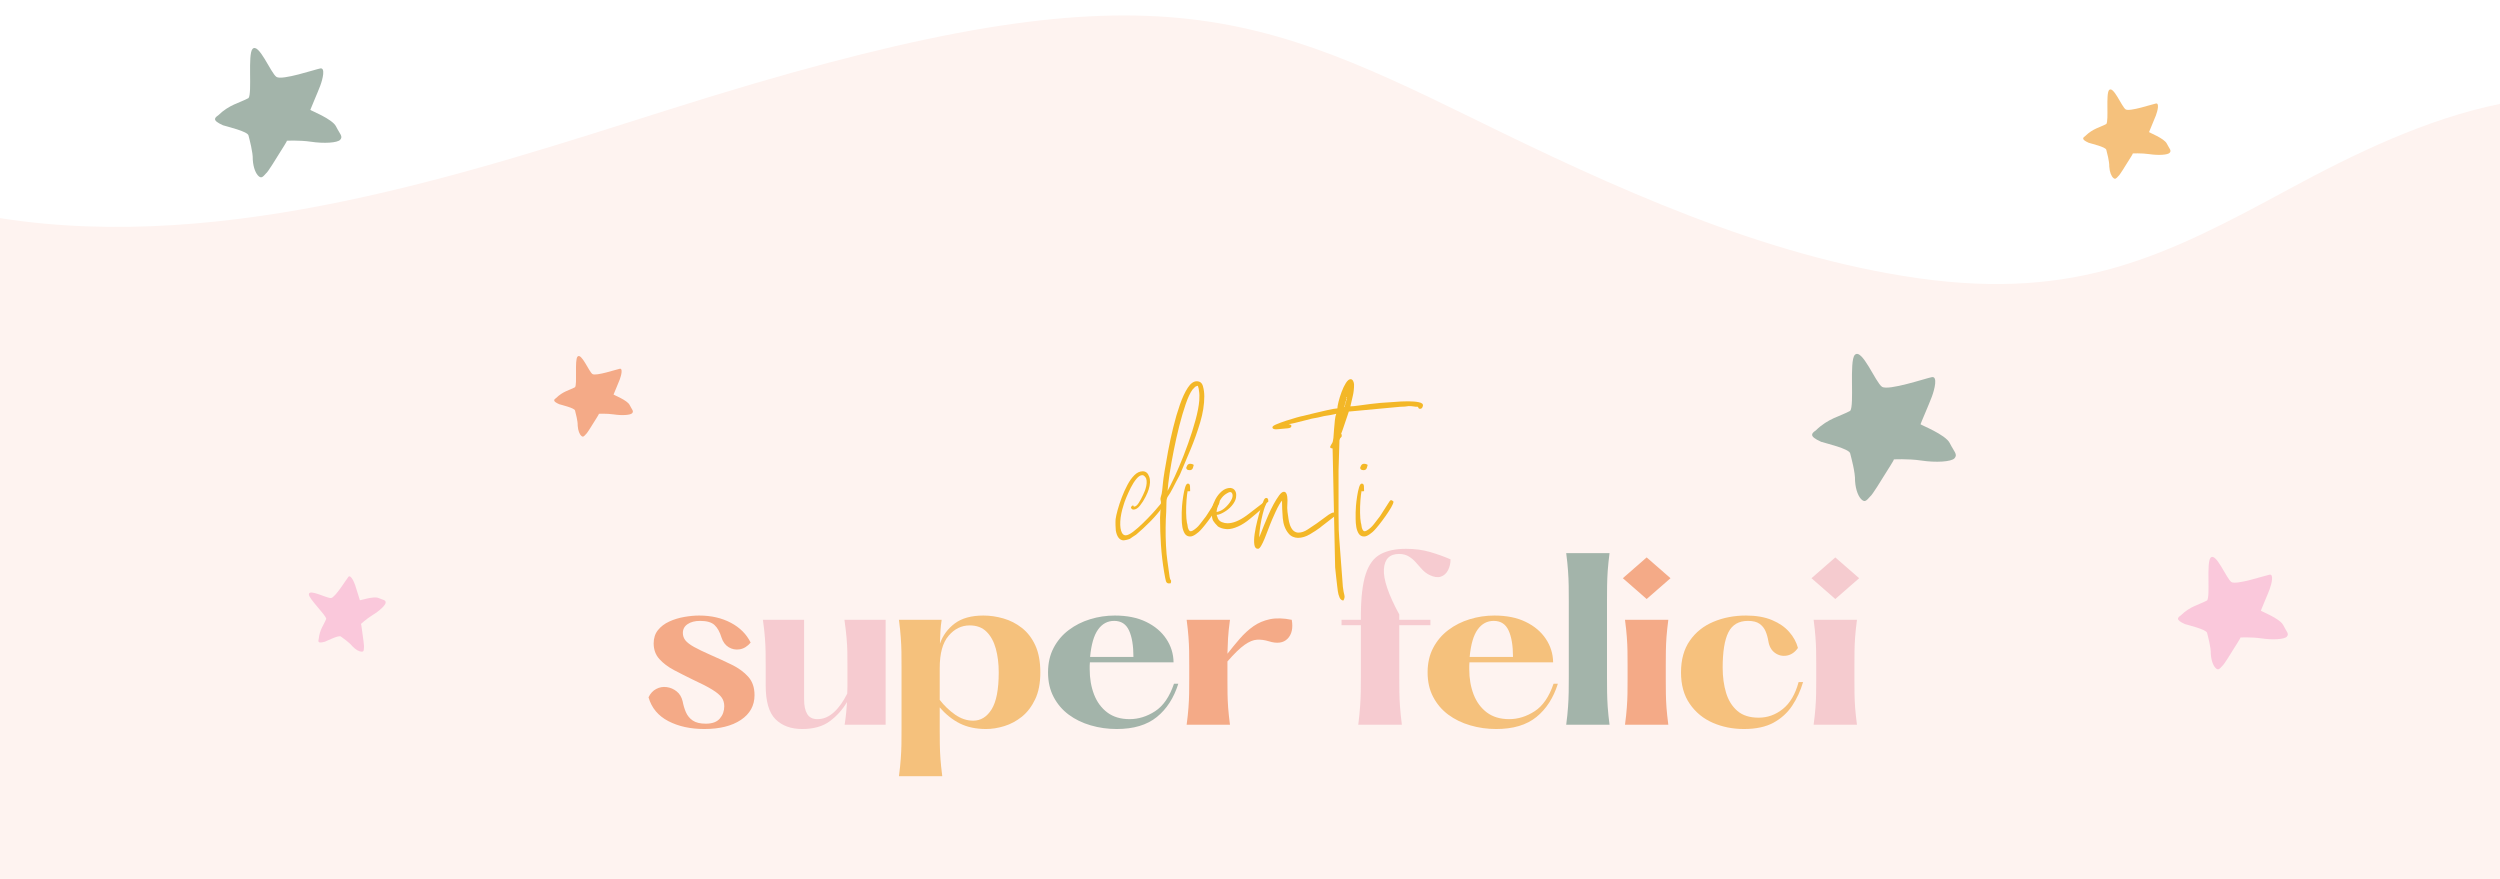 <svg version="1.0" preserveAspectRatio="xMidYMid meet" height="360" viewBox="0 0 768 270" zoomAndPan="magnify" width="1024" xmlns:xlink="http://www.w3.org/1999/xlink" xmlns="http://www.w3.org/2000/svg"><defs><g></g><clipPath id="3f5b1a23c4"><path clip-rule="nonzero" d="M 94 177 L 119 177 L 119 201 L 94 201 Z M 94 177"></path></clipPath><clipPath id="421f592f50"><path clip-rule="nonzero" d="M 88.43 187.164 L 108.027 170.852 L 124.344 190.449 L 104.746 206.762 Z M 88.43 187.164"></path></clipPath><clipPath id="6c6c33f928"><path clip-rule="nonzero" d="M 88.43 187.164 L 108.027 170.852 L 124.344 190.449 L 104.746 206.762 Z M 88.43 187.164"></path></clipPath><clipPath id="4b65d336ed"><path clip-rule="nonzero" d="M 66 14.082 L 105 14.082 L 105 55 L 66 55 Z M 66 14.082"></path></clipPath><clipPath id="2c92892d3a"><rect height="111" y="0" width="98" x="0"></rect></clipPath></defs><rect fill-opacity="1" height="324" y="-27" fill="#ffffff" width="921.6" x="-76.8"></rect><rect fill-opacity="1" height="324" y="-27" fill="#fef3f0" width="921.6" x="-76.8"></rect><path fill-rule="nonzero" fill-opacity="1" d="M 205.887 33.535 C 347.535 -11.293 381.203 1.418 452.312 36.293 C 495.367 57.453 541.621 78.73 589.355 85.48 C 638.148 92.352 665.512 78.512 703.121 58.117 C 723.418 47.133 745.34 36.539 767.996 31.91 L 767.996 -42.816 L 1.824 -42.816 L 0.004 -27.867 L 0.004 67.008 C 70.199 78.043 144.633 52.895 205.887 33.535 Z M 205.887 33.535" fill="#ffffff"></path><path fill-rule="nonzero" fill-opacity="1" d="M 170.844 122.262 C 172.973 120.18 174.934 119.898 176.656 118.949 C 177.375 118.016 176.473 110.594 177.414 109.555 C 178.602 108.25 180.93 114.211 182.004 114.906 C 183.078 115.605 189.398 113.469 190.395 113.281 C 191.391 113.098 190.871 115.277 190.387 116.582 C 189.902 117.883 188.488 121.098 188.484 121.207 C 188.48 121.316 192.688 122.93 193.406 124.383 C 194.125 125.84 194.789 126.277 194.195 126.941 C 193.664 127.527 191.082 127.691 188.57 127.309 C 186.438 126.984 183.684 127.121 183.988 127.129 C 184.102 127.133 182.914 128.957 182.449 129.711 C 181.98 130.465 180.348 133.156 180.012 133.363 C 179.387 134.074 179.125 134.348 178.617 133.926 C 178.066 133.465 177.57 132.34 177.465 130.742 C 177.516 129.316 176.836 126.871 176.645 126.098 C 176.449 125.32 172.527 124.41 171.766 124.164 C 170.672 123.668 170.227 123.305 170.242 122.969 C 170.25 122.734 170.473 122.512 170.844 122.262" fill="#f4aa87"></path><g clip-path="url(#3f5b1a23c4)"><g clip-path="url(#421f592f50)"><g clip-path="url(#6c6c33f928)"><path fill-rule="nonzero" fill-opacity="1" d="M 97.91 196.277 C 98.207 193.367 99.512 191.926 100.215 190.125 C 100.168 188.965 94.828 183.934 94.887 182.559 C 94.961 180.828 100.465 183.863 101.711 183.715 C 102.961 183.566 106.387 177.98 107.023 177.215 C 107.656 176.453 108.637 178.422 109.09 179.711 C 109.539 181 110.496 184.312 110.559 184.398 C 110.625 184.484 114.812 183.055 116.27 183.703 C 117.727 184.348 118.504 184.262 118.473 185.137 C 118.441 185.914 116.594 187.656 114.457 188.949 C 112.645 190.043 110.652 191.875 110.891 191.691 C 110.977 191.625 111.227 193.746 111.348 194.605 C 111.469 195.469 111.926 198.527 111.801 198.895 C 111.777 199.824 111.754 200.195 111.105 200.195 C 110.402 200.195 109.316 199.656 108.234 198.516 C 107.379 197.406 105.328 195.992 104.695 195.527 C 104.062 195.062 100.531 196.84 99.801 197.133 C 98.66 197.445 98.102 197.449 97.898 197.188 C 97.758 197.008 97.785 196.699 97.91 196.277" fill="#fac8db"></path></g></g></g><path fill-rule="nonzero" fill-opacity="1" d="M 669.922 189.066 C 672.891 186.16 675.625 185.77 678.031 184.445 C 679.035 183.137 677.773 172.789 679.09 171.34 C 680.742 169.52 683.996 177.832 685.492 178.805 C 686.992 179.777 695.809 176.797 697.195 176.539 C 698.586 176.281 697.863 179.32 697.184 181.141 C 696.508 182.957 694.539 187.441 694.531 187.594 C 694.527 187.746 700.398 189.996 701.398 192.023 C 702.398 194.055 703.332 194.668 702.5 195.594 C 701.758 196.414 698.156 196.637 694.652 196.105 C 691.676 195.656 687.836 195.84 688.262 195.855 C 688.418 195.863 686.762 198.406 686.109 199.457 C 685.461 200.508 683.18 204.262 682.711 204.551 C 681.84 205.543 681.473 205.926 680.77 205.34 C 680 204.695 679.309 203.125 679.16 200.898 C 679.23 198.906 678.281 195.496 678.012 194.414 C 677.742 193.332 672.27 192.062 671.211 191.719 C 669.68 191.023 669.062 190.52 669.082 190.047 C 669.09 189.723 669.402 189.414 669.922 189.066" fill="#fac8db"></path><path fill-rule="nonzero" fill-opacity="1" d="M 640.621 41.758 C 642.98 39.449 645.156 39.137 647.066 38.082 C 647.863 37.047 646.863 28.816 647.91 27.668 C 649.223 26.219 651.809 32.828 652.996 33.602 C 654.188 34.375 661.195 32.004 662.301 31.797 C 663.406 31.594 662.832 34.012 662.293 35.457 C 661.754 36.898 660.188 40.465 660.184 40.586 C 660.18 40.707 664.844 42.496 665.641 44.109 C 666.438 45.723 667.176 46.207 666.516 46.945 C 665.926 47.598 663.066 47.773 660.277 47.352 C 657.914 46.992 654.859 47.141 655.199 47.152 C 655.32 47.16 654.008 49.18 653.488 50.016 C 652.973 50.852 651.16 53.836 650.785 54.066 C 650.098 54.855 649.805 55.16 649.242 54.691 C 648.633 54.18 648.082 52.934 647.965 51.16 C 648.023 49.578 647.266 46.867 647.051 46.008 C 646.84 45.148 642.488 44.141 641.645 43.863 C 640.43 43.312 639.938 42.914 639.953 42.539 C 639.961 42.281 640.211 42.031 640.621 41.758" fill="#f5c17c"></path><path fill-rule="nonzero" fill-opacity="1" d="M 557.781 132.254 C 561.664 128.453 565.246 127.938 568.391 126.203 C 569.703 124.496 568.055 110.949 569.777 109.055 C 571.941 106.672 576.199 117.551 578.156 118.824 C 580.117 120.098 591.656 116.195 593.477 115.855 C 595.293 115.52 594.348 119.5 593.461 121.879 C 592.574 124.258 589.996 130.129 589.988 130.328 C 589.98 130.527 597.664 133.469 598.973 136.125 C 600.285 138.781 601.504 139.582 600.414 140.793 C 599.445 141.867 594.734 142.164 590.145 141.469 C 586.25 140.875 581.223 141.121 581.781 141.141 C 581.984 141.148 579.82 144.477 578.969 145.852 C 578.113 147.227 575.133 152.141 574.516 152.52 C 573.379 153.82 572.898 154.32 571.977 153.551 C 570.969 152.707 570.062 150.652 569.871 147.738 C 569.965 145.133 568.719 140.668 568.367 139.254 C 568.016 137.836 560.855 136.176 559.465 135.727 C 557.465 134.816 556.656 134.156 556.68 133.539 C 556.691 133.113 557.102 132.707 557.781 132.254" fill="#a3b4aa"></path><g clip-path="url(#4b65d336ed)"><path fill-rule="nonzero" fill-opacity="1" d="M 67.027 35.438 C 70.438 32.098 73.586 31.645 76.352 30.121 C 77.504 28.617 76.059 16.711 77.57 15.043 C 79.473 12.949 83.211 22.516 84.938 23.633 C 86.66 24.754 96.801 21.324 98.398 21.023 C 99.996 20.73 99.164 24.227 98.387 26.316 C 97.609 28.406 95.34 33.57 95.332 33.746 C 95.328 33.922 102.082 36.504 103.23 38.84 C 104.383 41.176 105.457 41.879 104.5 42.945 C 103.648 43.887 99.504 44.148 95.473 43.535 C 92.051 43.016 87.629 43.23 88.121 43.25 C 88.297 43.254 86.395 46.184 85.648 47.391 C 84.898 48.598 82.277 52.918 81.734 53.25 C 80.734 54.391 80.312 54.832 79.5 54.156 C 78.617 53.418 77.82 51.609 77.652 49.047 C 77.734 46.758 76.637 42.836 76.332 41.59 C 76.023 40.344 69.727 38.887 68.504 38.488 C 66.746 37.688 66.035 37.109 66.055 36.566 C 66.07 36.195 66.426 35.836 67.027 35.438" fill="#a3b4aa"></path></g><g transform="matrix(1, 0, 0, 1, 341, 107)"><g clip-path="url(#2c92892d3a)"><g fill-opacity="1" fill="#f3b727"><g transform="translate(1.714, 56.967)"><g><path d="M 2.312 2.031 C 1.145 1.895 0.395 0.891 0.062 -0.984 C 0.02 -1.305 -0.008 -1.852 -0.031 -2.625 C -0.051 -3.395 -0.039 -4.016 0 -4.484 C 0.094 -5.18 0.301 -6.125 0.625 -7.312 C 0.957 -8.508 1.379 -9.785 1.891 -11.141 C 2.398 -12.492 2.984 -13.785 3.641 -15.016 C 4.297 -16.254 5.02 -17.258 5.812 -18.031 C 6.602 -18.801 7.441 -19.188 8.328 -19.188 C 9.266 -19.188 9.922 -18.648 10.297 -17.578 C 10.711 -16.547 10.664 -15.219 10.156 -13.594 C 10.008 -13.07 9.691 -12.32 9.203 -11.344 C 8.711 -10.363 8.141 -9.461 7.484 -8.641 C 6.836 -7.828 6.164 -7.422 5.469 -7.422 C 5.227 -7.422 5.039 -7.516 4.906 -7.703 C 4.664 -7.93 4.664 -8.164 4.906 -8.406 C 5.039 -8.594 5.18 -8.688 5.328 -8.688 C 5.461 -8.688 5.531 -8.613 5.531 -8.469 C 5.531 -8.375 5.578 -8.328 5.672 -8.328 C 6.141 -8.328 6.617 -8.711 7.109 -9.484 C 7.598 -10.254 8.039 -11.07 8.438 -11.938 C 8.832 -12.801 9.078 -13.395 9.172 -13.719 C 9.586 -15.031 9.66 -16.109 9.391 -16.953 C 9.297 -17.18 9.141 -17.41 8.922 -17.641 C 8.711 -17.879 8.469 -18 8.188 -18 C 7.633 -18 7.039 -17.625 6.406 -16.875 C 5.781 -16.125 5.195 -15.211 4.656 -14.141 C 4.125 -13.066 3.656 -12.039 3.25 -11.062 C 2.852 -10.082 2.586 -9.336 2.453 -8.828 C 1.848 -6.953 1.508 -5.254 1.438 -3.734 C 1.363 -2.223 1.535 -1.07 1.953 -0.281 C 2.234 0.227 2.609 0.484 3.078 0.484 C 3.641 0.484 4.398 0.125 5.359 -0.594 C 6.316 -1.32 7.305 -2.188 8.328 -3.188 C 9.359 -4.188 10.305 -5.156 11.172 -6.094 C 12.035 -7.031 12.629 -7.707 12.953 -8.125 C 13.191 -8.406 13.398 -8.648 13.578 -8.859 C 13.766 -9.066 13.883 -9.195 13.938 -9.25 C 14.125 -9.344 14.312 -9.391 14.5 -9.391 C 14.633 -9.242 14.703 -9.078 14.703 -8.891 C 14.754 -8.797 14.688 -8.609 14.5 -8.328 C 13.426 -6.785 12.148 -5.27 10.672 -3.781 C 9.203 -2.289 7.742 -0.938 6.297 0.281 C 5.973 0.469 5.633 0.688 5.281 0.938 C 4.938 1.195 4.645 1.398 4.406 1.547 C 4.125 1.68 3.758 1.797 3.312 1.891 C 2.875 1.984 2.539 2.031 2.312 2.031 Z M 2.312 2.031"></path></g></g></g><g fill-opacity="1" fill="#f3b727"><g transform="translate(14.319, 56.967)"><g><path d="M 3.359 -13.172 L 4.266 -14.922 C 5.066 -16.461 5.941 -18.352 6.891 -20.594 C 7.848 -22.832 8.77 -25.195 9.656 -27.688 C 10.551 -30.188 11.312 -32.594 11.938 -34.906 C 12.57 -37.219 12.957 -39.211 13.094 -40.891 C 13.094 -41.41 13.102 -41.797 13.125 -42.047 C 13.156 -42.305 13.145 -42.719 13.094 -43.281 C 13 -43.977 12.941 -44.395 12.922 -44.531 C 12.898 -44.676 12.875 -44.77 12.844 -44.812 C 12.82 -44.863 12.766 -45.078 12.672 -45.453 C 12.254 -45.398 11.926 -45.242 11.688 -44.984 C 11.457 -44.734 11.227 -44.492 11 -44.266 C 10.289 -43.273 9.598 -41.789 8.922 -39.812 C 8.242 -37.832 7.586 -35.602 6.953 -33.125 C 6.328 -30.645 5.758 -28.117 5.25 -25.547 C 4.738 -22.984 4.316 -20.617 3.984 -18.453 C 3.66 -16.285 3.453 -14.523 3.359 -13.172 Z M 2.312 11.828 C 1.844 9.035 1.516 6.25 1.328 3.469 C 1.141 0.688 1.047 -2.125 1.047 -4.969 L 1.328 -9.734 C 1.285 -10.109 1.238 -10.363 1.188 -10.5 C 1.145 -10.645 1.172 -10.906 1.266 -11.281 C 1.492 -11.926 1.645 -12.645 1.719 -13.438 C 1.789 -14.238 1.867 -15.008 1.953 -15.75 C 2.004 -16.406 2.172 -17.598 2.453 -19.328 C 2.734 -21.055 3.094 -23.098 3.531 -25.453 C 3.977 -27.816 4.504 -30.234 5.109 -32.703 C 5.711 -35.18 6.391 -37.492 7.141 -39.641 C 7.891 -41.785 8.695 -43.52 9.562 -44.844 C 10.426 -46.176 11.348 -46.844 12.328 -46.844 C 13.305 -46.844 13.938 -46.344 14.219 -45.344 C 14.5 -44.344 14.641 -43.305 14.641 -42.234 C 14.641 -39.711 14.219 -37.035 13.375 -34.203 C 12.531 -31.379 11.535 -28.586 10.391 -25.828 C 9.254 -23.078 8.172 -20.516 7.141 -18.141 C 6.953 -17.766 6.766 -17.41 6.578 -17.078 C 6.391 -16.754 6.203 -16.406 6.016 -16.031 L 4.969 -14 C 4.363 -12.832 3.883 -12.023 3.531 -11.578 C 3.188 -11.141 3.016 -10.504 3.016 -9.672 L 2.938 -6.656 C 2.844 -5.344 2.785 -3.754 2.766 -1.891 C 2.742 -0.023 2.781 1.816 2.875 3.641 C 2.969 5.461 3.109 7.004 3.297 8.266 L 3.984 13.234 C 4.078 13.742 4.172 14.047 4.266 14.141 C 4.359 14.234 4.414 14.316 4.438 14.391 C 4.469 14.461 4.438 14.734 4.344 15.203 C 4.195 15.242 4.008 15.266 3.781 15.266 C 3.312 15.266 3.004 15.031 2.859 14.562 C 2.723 14.094 2.539 13.18 2.312 11.828 Z M 2.312 11.828"></path></g></g></g><g fill-opacity="1" fill="#f3b727"><g transform="translate(21.321, 56.967)"><g><path d="M 0.703 -6.578 C 0.703 -6.91 0.734 -7.539 0.797 -8.469 C 0.867 -9.406 0.988 -10.41 1.156 -11.484 C 1.32 -12.555 1.52 -13.477 1.75 -14.25 C 1.977 -15.02 2.258 -15.406 2.594 -15.406 C 3.008 -15.406 3.227 -15.125 3.25 -14.562 C 3.281 -14 3.297 -13.508 3.297 -13.094 C 3.148 -13.051 3.008 -13.031 2.875 -13.031 C 2.781 -13.031 2.707 -13.039 2.656 -13.062 C 2.613 -13.082 2.566 -13.094 2.516 -13.094 C 2.379 -12.438 2.266 -11.477 2.172 -10.219 C 2.078 -8.957 2.039 -7.695 2.062 -6.438 C 2.082 -5.176 2.164 -4.148 2.312 -3.359 C 2.406 -3.078 2.461 -2.816 2.484 -2.578 C 2.504 -2.348 2.539 -2.117 2.594 -1.891 C 2.82 -1.141 3.102 -0.766 3.438 -0.766 C 3.625 -0.766 3.852 -0.836 4.125 -0.984 C 4.969 -1.492 5.703 -2.156 6.328 -2.969 C 6.961 -3.789 7.582 -4.598 8.188 -5.391 L 11.062 -9.875 C 11.156 -9.969 11.223 -10.062 11.266 -10.156 C 11.316 -10.25 11.438 -10.297 11.625 -10.297 C 11.625 -10.297 11.633 -10.297 11.656 -10.297 C 11.676 -10.297 11.711 -10.297 11.766 -10.297 C 11.859 -10.242 11.973 -10.172 12.109 -10.078 C 12.254 -9.984 12.328 -9.914 12.328 -9.875 C 12.328 -9.5 12.082 -8.891 11.594 -8.047 C 11.102 -7.211 10.52 -6.316 9.844 -5.359 C 9.164 -4.398 8.5 -3.508 7.844 -2.688 C 7.188 -1.875 6.695 -1.305 6.375 -0.984 C 6.133 -0.703 5.688 -0.328 5.031 0.141 C 4.383 0.609 3.805 0.844 3.297 0.844 C 2.586 0.844 2.047 0.562 1.672 0 C 1.305 -0.562 1.051 -1.25 0.906 -2.062 C 0.77 -2.883 0.703 -3.703 0.703 -4.516 C 0.703 -5.336 0.703 -6.023 0.703 -6.578 Z M 2.094 -20.312 C 2.094 -20.352 2.188 -20.562 2.375 -20.938 C 2.562 -21.312 2.891 -21.5 3.359 -21.5 C 3.734 -21.5 4.082 -21.383 4.406 -21.156 L 4.125 -20.172 C 3.945 -19.742 3.625 -19.531 3.156 -19.531 C 2.445 -19.531 2.094 -19.789 2.094 -20.312 Z M 2.094 -20.312"></path></g></g></g><g fill-opacity="1" fill="#f3b727"><g transform="translate(30.845, 56.967)"><g><path d="M 4.547 -1.469 C 3.711 -1.562 2.969 -1.816 2.312 -2.234 C 1.613 -2.941 1.125 -3.523 0.844 -3.984 C 0.562 -4.453 0.422 -5.223 0.422 -6.297 C 0.422 -7.004 0.441 -7.52 0.484 -7.844 C 0.672 -8.688 1.02 -9.598 1.531 -10.578 C 2.051 -11.555 2.707 -12.383 3.5 -13.062 C 4.289 -13.738 5.176 -14.078 6.156 -14.078 C 6.863 -13.984 7.359 -13.656 7.641 -13.094 C 7.867 -12.676 7.957 -12.188 7.906 -11.625 C 7.906 -10.832 7.602 -10.016 7 -9.172 C 6.395 -8.328 5.66 -7.613 4.797 -7.031 C 3.93 -6.445 3.148 -6.062 2.453 -5.875 C 2.359 -5.875 2.266 -5.863 2.172 -5.844 C 2.078 -5.82 2.004 -5.812 1.953 -5.812 C 1.91 -5.77 1.945 -5.617 2.062 -5.359 C 2.176 -5.098 2.258 -4.875 2.312 -4.688 C 2.539 -4.176 2.945 -3.801 3.531 -3.562 C 4.113 -3.332 4.688 -3.219 5.25 -3.219 C 6.938 -3.219 8.852 -3.988 11 -5.531 C 11.133 -5.625 11.398 -5.82 11.797 -6.125 C 12.191 -6.426 12.602 -6.742 13.031 -7.078 C 14.238 -8.004 15.051 -8.629 15.469 -8.953 C 15.895 -9.285 16.156 -9.477 16.25 -9.531 C 16.289 -9.531 16.32 -9.539 16.344 -9.562 C 16.375 -9.582 16.41 -9.594 16.453 -9.594 C 16.691 -9.594 16.844 -9.5 16.906 -9.312 C 16.977 -9.125 16.969 -8.938 16.875 -8.75 C 16.832 -8.656 16.52 -8.336 15.938 -7.797 C 15.352 -7.266 14.695 -6.695 13.969 -6.094 C 13.25 -5.488 12.629 -4.973 12.109 -4.547 C 10.941 -3.566 9.738 -2.797 8.5 -2.234 C 7.27 -1.68 6.164 -1.406 5.188 -1.406 C 5.094 -1.406 4.984 -1.414 4.859 -1.438 C 4.742 -1.457 4.641 -1.469 4.547 -1.469 Z M 2.594 -6.859 C 3.383 -7.098 4.164 -7.613 4.938 -8.406 C 5.707 -9.195 6.254 -9.969 6.578 -10.719 C 6.816 -11.281 6.875 -11.77 6.75 -12.188 C 6.633 -12.602 6.391 -12.812 6.016 -12.812 C 5.836 -12.812 5.523 -12.68 5.078 -12.422 C 4.629 -12.172 4.223 -11.859 3.859 -11.484 C 2.828 -10.359 2.191 -8.938 1.953 -7.219 C 1.91 -7.125 1.891 -7.016 1.891 -6.891 C 1.891 -6.773 1.891 -6.719 1.891 -6.719 C 1.93 -6.676 2.164 -6.723 2.594 -6.859 Z M 2.594 -6.859"></path></g></g></g><g fill-opacity="1" fill="#f3b727"><g transform="translate(45.41, 56.967)"><g><path d="M 0.422 1.125 L 1.125 -0.625 C 1.258 -1 1.516 -1.648 1.891 -2.578 C 2.266 -3.516 2.707 -4.566 3.219 -5.734 C 3.727 -6.91 4.273 -8.035 4.859 -9.109 C 5.453 -10.18 6.016 -11.078 6.547 -11.797 C 7.086 -12.523 7.566 -12.891 7.984 -12.891 C 8.547 -12.891 8.895 -12.398 9.031 -11.422 C 9.125 -10.672 9.133 -9.895 9.062 -9.094 C 9 -8.301 9.016 -7.508 9.109 -6.719 C 9.242 -5.832 9.348 -5.109 9.422 -4.547 C 9.492 -3.992 9.645 -3.363 9.875 -2.656 C 10.195 -1.82 10.578 -1.227 11.016 -0.875 C 11.461 -0.52 11.945 -0.344 12.469 -0.344 C 13.395 -0.344 14.348 -0.672 15.328 -1.328 C 16.316 -1.984 17.227 -2.594 18.062 -3.156 L 21.781 -5.875 C 22.438 -6.301 22.926 -6.516 23.25 -6.516 C 23.625 -6.516 23.812 -6.336 23.812 -5.984 C 23.812 -5.641 23.625 -5.348 23.25 -5.109 L 20.453 -2.938 C 20.172 -2.75 19.926 -2.562 19.719 -2.375 C 19.508 -2.188 19.285 -2.004 19.047 -1.828 C 18.297 -1.266 17.289 -0.609 16.031 0.141 C 14.77 0.891 13.535 1.266 12.328 1.266 C 11.816 1.266 11.301 1.156 10.781 0.938 C 10.27 0.727 9.828 0.395 9.453 -0.062 C 8.422 -1.281 7.82 -2.859 7.656 -4.797 C 7.5 -6.734 7.422 -8.52 7.422 -10.156 C 7.234 -10.008 6.953 -9.609 6.578 -8.953 C 6.203 -8.305 5.828 -7.57 5.453 -6.75 C 5.086 -5.938 4.738 -5.156 4.406 -4.406 C 4.082 -3.664 3.852 -3.109 3.719 -2.734 C 3.531 -2.305 3.297 -1.695 3.016 -0.906 C 2.734 -0.113 2.414 0.695 2.062 1.531 C 1.719 2.375 1.367 3.098 1.016 3.703 C 0.66 4.316 0.344 4.625 0.062 4.625 C -0.582 4.625 -0.961 4.191 -1.078 3.328 C -1.203 2.461 -1.172 1.375 -0.984 0.062 C -0.797 -1.238 -0.523 -2.586 -0.172 -3.984 C 0.172 -5.391 0.52 -6.641 0.875 -7.734 C 1.227 -8.836 1.5 -9.57 1.688 -9.938 C 1.914 -10.645 2.219 -11 2.594 -11 C 3.008 -11 3.219 -10.672 3.219 -10.016 C 3.219 -9.828 3.16 -9.723 3.047 -9.703 C 2.93 -9.68 2.828 -9.598 2.734 -9.453 C 2.453 -9.078 2.172 -8.422 1.891 -7.484 C 1.609 -6.555 1.348 -5.52 1.109 -4.375 C 0.879 -3.227 0.707 -2.156 0.594 -1.156 C 0.477 -0.156 0.422 0.602 0.422 1.125 Z M 0.422 1.125"></path></g></g></g><g fill-opacity="1" fill="#f3b727"><g transform="translate(67.608, 56.967)"><g><path d="M -17.719 -32.703 C -17.719 -32.984 -17.297 -33.297 -16.453 -33.641 C -15.617 -33.992 -14.629 -34.359 -13.484 -34.734 C -12.336 -35.109 -11.258 -35.438 -10.25 -35.719 C -9.25 -36 -8.586 -36.16 -8.266 -36.203 C -7.516 -36.391 -6.438 -36.656 -5.031 -37 C -3.633 -37.352 -2.234 -37.68 -0.828 -37.984 C 0.566 -38.297 1.586 -38.473 2.234 -38.516 C 2.234 -38.891 2.348 -39.555 2.578 -40.516 C 2.816 -41.473 3.133 -42.488 3.531 -43.562 C 3.926 -44.633 4.367 -45.555 4.859 -46.328 C 5.359 -47.098 5.836 -47.484 6.297 -47.484 C 6.629 -47.484 6.891 -47.297 7.078 -46.922 C 7.266 -46.547 7.359 -46.172 7.359 -45.797 C 7.359 -44.535 7.227 -43.379 6.969 -42.328 C 6.707 -41.285 6.461 -40.223 6.234 -39.141 C 6.797 -39.141 7.66 -39.223 8.828 -39.391 C 9.992 -39.555 11.207 -39.719 12.469 -39.875 C 13.727 -40.039 14.754 -40.148 15.547 -40.203 C 16.578 -40.242 17.883 -40.332 19.469 -40.469 C 21.051 -40.613 22.566 -40.688 24.016 -40.688 C 24.672 -40.688 25.266 -40.66 25.797 -40.609 C 26.336 -40.566 26.816 -40.5 27.234 -40.406 C 28.223 -40.219 28.645 -39.832 28.5 -39.25 C 28.363 -38.664 28.082 -38.375 27.656 -38.375 C 27.426 -38.375 27.273 -38.43 27.203 -38.547 C 27.141 -38.672 27.062 -38.82 26.969 -39 C 26.445 -39 26 -39.035 25.625 -39.109 C 25.258 -39.18 24.77 -39.219 24.156 -39.219 C 23.688 -39.164 23.273 -39.113 22.922 -39.062 C 22.578 -39.02 22.102 -39 21.5 -39 L 5.75 -37.531 L 3.859 -31.938 C 3.617 -31.281 3.473 -30.895 3.422 -30.781 C 3.379 -30.664 3.395 -30.609 3.469 -30.609 C 3.539 -30.609 3.578 -30.422 3.578 -30.047 C 3.578 -29.859 3.484 -29.691 3.297 -29.547 C 3.109 -29.41 2.969 -29.133 2.875 -28.719 L 2.594 -19.531 C 2.594 -18.977 2.594 -17.961 2.594 -16.484 C 2.594 -15.016 2.594 -13.348 2.594 -11.484 C 2.594 -9.617 2.594 -7.766 2.594 -5.922 C 2.594 -4.078 2.613 -2.488 2.656 -1.156 C 2.707 0.176 2.754 1.004 2.797 1.328 L 3.922 16.312 C 4.055 17.383 4.207 18.211 4.375 18.797 C 4.539 19.379 4.438 19.953 4.062 20.516 C 3.551 20.473 3.164 20.16 2.906 19.578 C 2.645 18.992 2.469 18.348 2.375 17.641 C 2.281 16.941 2.211 16.406 2.172 16.031 C 2.078 15.195 1.973 14.285 1.859 13.297 C 1.742 12.316 1.641 11.336 1.547 10.359 L 0.766 -26.188 C 0.16 -26.281 -0.082 -26.469 0.031 -26.75 C 0.145 -27.031 0.32 -27.359 0.562 -27.734 C 0.789 -28.055 0.941 -28.625 1.016 -29.438 C 1.086 -30.258 1.156 -31.16 1.219 -32.141 C 1.289 -33.117 1.375 -34.039 1.469 -34.906 C 1.562 -35.77 1.703 -36.414 1.891 -36.844 C 1.285 -36.695 0.664 -36.566 0.031 -36.453 C -0.594 -36.336 -1.234 -36.234 -1.891 -36.141 C -2.547 -35.992 -3.164 -35.848 -3.75 -35.703 C -4.332 -35.566 -4.953 -35.453 -5.609 -35.359 C -6.023 -35.266 -6.758 -35.078 -7.812 -34.797 C -8.863 -34.523 -9.879 -34.27 -10.859 -34.031 C -11.836 -33.801 -12.469 -33.688 -12.75 -33.688 L -12.469 -33.609 C -12.227 -33.473 -12.07 -33.406 -12 -33.406 C -11.938 -33.406 -11.906 -33.289 -11.906 -33.062 C -11.906 -32.688 -12.273 -32.461 -13.016 -32.391 C -13.766 -32.316 -14.398 -32.258 -14.922 -32.219 C -15.148 -32.219 -15.414 -32.191 -15.719 -32.141 C -16.02 -32.098 -16.312 -32.078 -16.594 -32.078 C -17.344 -32.078 -17.719 -32.285 -17.719 -32.703 Z M 4.547 -38.875 L 4.547 -39.5 C 4.598 -39.594 4.645 -39.707 4.688 -39.844 L 4.688 -40.203 C 4.781 -40.297 4.828 -40.328 4.828 -40.297 C 4.828 -40.273 4.852 -40.359 4.906 -40.547 L 4.906 -40.828 C 5 -40.922 5.031 -40.953 5 -40.922 C 4.977 -40.898 4.992 -40.984 5.047 -41.172 C 5.047 -41.453 5.055 -41.566 5.078 -41.516 C 5.098 -41.473 5.062 -41.453 4.969 -41.453 L 4.906 -41.531 L 4.906 -40.828 C 4.852 -40.785 4.805 -40.672 4.766 -40.484 C 4.711 -40.484 4.688 -40.391 4.688 -40.203 C 4.645 -40.109 4.625 -40.062 4.625 -40.062 C 4.625 -40.062 4.598 -39.988 4.547 -39.844 L 4.547 -39.5 C 4.504 -39.445 4.469 -39.422 4.438 -39.422 C 4.414 -39.422 4.406 -39.328 4.406 -39.141 C 4.406 -39.098 4.406 -39.051 4.406 -39 C 4.406 -38.957 4.406 -38.914 4.406 -38.875 C 4.406 -39.051 4.453 -39.051 4.547 -38.875 Z M 5.109 -42.016 C 5.109 -42.016 5.098 -42.004 5.078 -41.984 C 5.055 -41.961 5.047 -41.906 5.047 -41.812 C 5.047 -41.664 5.066 -41.594 5.109 -41.594 L 5.188 -41.812 C 5.227 -41.852 5.238 -41.895 5.219 -41.938 C 5.195 -41.988 5.16 -42.016 5.109 -42.016 Z M 3.922 -37.188 C 3.879 -37.188 3.867 -37.172 3.891 -37.141 C 3.91 -37.117 3.922 -37.109 3.922 -37.109 Z M 3.922 -37.188"></path></g></g></g><g fill-opacity="1" fill="#f3b727"><g transform="translate(74.75, 56.967)"><g><path d="M 0.703 -6.578 C 0.703 -6.91 0.734 -7.539 0.797 -8.469 C 0.867 -9.406 0.988 -10.41 1.156 -11.484 C 1.32 -12.555 1.52 -13.477 1.75 -14.25 C 1.977 -15.02 2.258 -15.406 2.594 -15.406 C 3.008 -15.406 3.227 -15.125 3.25 -14.562 C 3.281 -14 3.297 -13.508 3.297 -13.094 C 3.148 -13.051 3.008 -13.031 2.875 -13.031 C 2.781 -13.031 2.707 -13.039 2.656 -13.062 C 2.613 -13.082 2.566 -13.094 2.516 -13.094 C 2.379 -12.438 2.266 -11.477 2.172 -10.219 C 2.078 -8.957 2.039 -7.695 2.062 -6.438 C 2.082 -5.176 2.164 -4.148 2.312 -3.359 C 2.406 -3.078 2.461 -2.816 2.484 -2.578 C 2.504 -2.348 2.539 -2.117 2.594 -1.891 C 2.82 -1.141 3.102 -0.766 3.438 -0.766 C 3.625 -0.766 3.852 -0.836 4.125 -0.984 C 4.969 -1.492 5.703 -2.156 6.328 -2.969 C 6.961 -3.789 7.582 -4.598 8.188 -5.391 L 11.062 -9.875 C 11.156 -9.969 11.223 -10.062 11.266 -10.156 C 11.316 -10.25 11.438 -10.297 11.625 -10.297 C 11.625 -10.297 11.633 -10.297 11.656 -10.297 C 11.676 -10.297 11.711 -10.297 11.766 -10.297 C 11.859 -10.242 11.973 -10.172 12.109 -10.078 C 12.254 -9.984 12.328 -9.914 12.328 -9.875 C 12.328 -9.5 12.082 -8.891 11.594 -8.047 C 11.102 -7.211 10.52 -6.316 9.844 -5.359 C 9.164 -4.398 8.5 -3.508 7.844 -2.688 C 7.188 -1.875 6.695 -1.305 6.375 -0.984 C 6.133 -0.703 5.688 -0.328 5.031 0.141 C 4.383 0.609 3.805 0.844 3.297 0.844 C 2.586 0.844 2.047 0.562 1.672 0 C 1.305 -0.562 1.051 -1.25 0.906 -2.062 C 0.77 -2.883 0.703 -3.703 0.703 -4.516 C 0.703 -5.336 0.703 -6.023 0.703 -6.578 Z M 2.094 -20.312 C 2.094 -20.352 2.188 -20.562 2.375 -20.938 C 2.562 -21.312 2.891 -21.5 3.359 -21.5 C 3.734 -21.5 4.082 -21.383 4.406 -21.156 L 4.125 -20.172 C 3.945 -19.742 3.625 -19.531 3.156 -19.531 C 2.445 -19.531 2.094 -19.789 2.094 -20.312 Z M 2.094 -20.312"></path></g></g></g></g></g><g fill-opacity="1" fill="#f4aa87"><g transform="translate(197.055, 222.642)"><g><path d="M 2.172 -8.438 C 2.742 -9.625 3.535 -10.477 4.547 -11 C 5.555 -11.531 6.629 -11.719 7.766 -11.562 C 8.91 -11.406 9.93 -10.961 10.828 -10.234 C 11.734 -9.516 12.344 -8.5 12.656 -7.188 C 12.875 -6 13.211 -4.875 13.672 -3.812 C 14.141 -2.758 14.844 -1.914 15.781 -1.281 C 16.727 -0.645 18.055 -0.328 19.766 -0.328 C 21.742 -0.328 23.18 -0.852 24.078 -1.906 C 24.984 -2.969 25.438 -4.223 25.438 -5.672 C 25.438 -6.723 25.172 -7.617 24.641 -8.359 C 24.117 -9.109 23.164 -9.91 21.781 -10.766 C 20.395 -11.629 18.363 -12.676 15.688 -13.906 C 13.707 -14.875 11.805 -15.836 9.984 -16.797 C 8.16 -17.766 6.664 -18.895 5.5 -20.188 C 4.332 -21.488 3.75 -23.086 3.75 -24.984 C 3.75 -26.609 4.188 -27.969 5.062 -29.062 C 5.945 -30.164 7.102 -31.047 8.531 -31.703 C 9.957 -32.359 11.484 -32.828 13.109 -33.109 C 14.734 -33.398 16.273 -33.547 17.734 -33.547 C 21.422 -33.547 24.66 -32.805 27.453 -31.328 C 30.242 -29.859 32.273 -27.828 33.547 -25.234 C 32.535 -24.055 31.414 -23.367 30.188 -23.172 C 28.957 -22.973 27.82 -23.191 26.781 -23.828 C 25.75 -24.461 25.016 -25.461 24.578 -26.828 C 24.055 -28.535 23.344 -29.805 22.438 -30.641 C 21.539 -31.484 20.062 -31.906 18 -31.906 C 16.414 -31.906 15.141 -31.57 14.172 -30.906 C 13.203 -30.25 12.719 -29.348 12.719 -28.203 C 12.719 -27.367 12.969 -26.625 13.469 -25.969 C 13.977 -25.312 14.859 -24.629 16.109 -23.922 C 17.367 -23.223 19.094 -22.391 21.281 -21.422 C 23.613 -20.41 25.801 -19.398 27.844 -18.391 C 29.883 -17.379 31.539 -16.16 32.812 -14.734 C 34.094 -13.305 34.734 -11.426 34.734 -9.094 C 34.734 -5.883 33.336 -3.348 30.547 -1.484 C 27.754 0.379 24.008 1.312 19.312 1.312 C 15.051 1.312 11.359 0.5 8.234 -1.125 C 5.117 -2.75 3.098 -5.188 2.172 -8.438 Z M 2.172 -8.438"></path></g></g></g><g fill-opacity="1" fill="#f6cbd0"><g transform="translate(230.676, 222.642)"><g><path d="M 28.734 -32.234 L 41.391 -32.234 L 41.391 0 L 28.797 0 C 29.016 -1.445 29.176 -2.727 29.281 -3.844 C 29.395 -4.969 29.477 -6.016 29.531 -6.984 C 28.164 -4.66 26.406 -2.695 24.25 -1.094 C 22.102 0.508 19.27 1.312 15.75 1.312 C 12.32 1.312 9.598 0.316 7.578 -1.672 C 5.555 -3.672 4.547 -7.133 4.547 -12.062 L 4.547 -18 C 4.547 -19.625 4.535 -21.094 4.516 -22.406 C 4.492 -23.727 4.426 -25.145 4.312 -26.656 C 4.207 -28.176 4 -30.035 3.688 -32.234 L 16.344 -32.234 L 16.344 -7.781 C 16.344 -5.844 16.66 -4.348 17.297 -3.297 C 17.93 -2.242 18.977 -1.719 20.438 -1.719 C 22.238 -1.719 23.906 -2.406 25.438 -3.781 C 26.977 -5.164 28.363 -7.094 29.594 -9.562 C 29.633 -10.258 29.656 -10.969 29.656 -11.688 C 29.656 -12.414 29.656 -13.195 29.656 -14.031 L 29.656 -18 C 29.656 -19.625 29.645 -21.094 29.625 -22.406 C 29.602 -23.727 29.523 -25.145 29.391 -26.656 C 29.266 -28.176 29.047 -30.035 28.734 -32.234 Z M 28.734 -32.234"></path></g></g></g><g fill-opacity="1" fill="#f5c17c"><g transform="translate(272.465, 222.642)"><g><path d="M 29.656 -33.547 C 31.676 -33.547 33.719 -33.25 35.781 -32.656 C 37.852 -32.062 39.742 -31.094 41.453 -29.75 C 43.172 -28.414 44.547 -26.629 45.578 -24.391 C 46.609 -22.148 47.125 -19.379 47.125 -16.078 C 47.125 -12.785 46.594 -10.031 45.531 -7.812 C 44.477 -5.594 43.117 -3.812 41.453 -2.469 C 39.785 -1.133 37.984 -0.172 36.047 0.422 C 34.117 1.016 32.254 1.312 30.453 1.312 C 27.367 1.312 24.688 0.742 22.406 -0.391 C 20.125 -1.535 18.062 -3.188 16.219 -5.344 L 16.219 1.578 C 16.219 3.203 16.227 4.707 16.25 6.094 C 16.27 7.477 16.332 8.926 16.438 10.438 C 16.551 11.957 16.738 13.75 17 15.812 L 3.688 15.812 C 3.957 13.75 4.145 11.957 4.25 10.438 C 4.363 8.926 4.43 7.477 4.453 6.094 C 4.473 4.707 4.484 3.203 4.484 1.578 L 4.484 -18 C 4.484 -19.625 4.473 -21.113 4.453 -22.469 C 4.43 -23.832 4.363 -25.281 4.25 -26.812 C 4.145 -28.352 3.957 -30.16 3.688 -32.234 L 16.812 -32.234 C 16.633 -31.129 16.508 -29.953 16.438 -28.703 C 16.375 -27.453 16.32 -26.188 16.281 -24.906 C 17.156 -27.414 18.672 -29.484 20.828 -31.109 C 22.984 -32.734 25.926 -33.547 29.656 -33.547 Z M 26.5 -1.25 C 28.82 -1.25 30.707 -2.41 32.156 -4.734 C 33.613 -7.066 34.344 -10.848 34.344 -16.078 C 34.344 -18.754 34.047 -21.18 33.453 -23.359 C 32.859 -25.535 31.91 -27.27 30.609 -28.562 C 29.316 -29.863 27.594 -30.516 25.438 -30.516 C 22.895 -30.516 20.723 -29.445 18.922 -27.312 C 17.117 -25.188 16.219 -21.906 16.219 -17.469 L 16.219 -7.641 C 17.57 -5.891 19.141 -4.383 20.922 -3.125 C 22.703 -1.875 24.562 -1.25 26.5 -1.25 Z M 26.5 -1.25"></path></g></g></g><g fill-opacity="1" fill="#a3b4aa"><g transform="translate(319.129, 222.642)"><g><path d="M 41.516 -12.594 L 42.844 -12.594 C 41.477 -8.238 39.281 -4.832 36.25 -2.375 C 33.219 0.082 29.109 1.312 23.922 1.312 C 21.148 1.312 18.488 0.938 15.938 0.188 C 13.395 -0.551 11.145 -1.645 9.188 -3.094 C 7.238 -4.539 5.691 -6.352 4.547 -8.531 C 3.398 -10.707 2.828 -13.223 2.828 -16.078 C 2.828 -18.93 3.398 -21.445 4.547 -23.625 C 5.691 -25.801 7.238 -27.625 9.188 -29.094 C 11.145 -30.57 13.344 -31.68 15.781 -32.422 C 18.219 -33.172 20.734 -33.547 23.328 -33.547 C 27.109 -33.547 30.328 -32.895 32.984 -31.594 C 35.641 -30.301 37.691 -28.566 39.141 -26.391 C 40.598 -24.223 41.348 -21.816 41.391 -19.172 L 15.688 -19.172 C 15.645 -18.867 15.625 -18.531 15.625 -18.156 C 15.625 -17.781 15.625 -17.414 15.625 -17.062 C 15.625 -14.207 16.07 -11.613 16.969 -9.281 C 17.875 -6.957 19.238 -5.113 21.062 -3.75 C 22.883 -2.395 25.156 -1.719 27.875 -1.719 C 30.602 -1.719 33.219 -2.531 35.719 -4.156 C 38.227 -5.781 40.16 -8.594 41.516 -12.594 Z M 23.141 -31.906 C 21.109 -31.906 19.457 -31.016 18.188 -29.234 C 16.914 -27.453 16.102 -24.648 15.75 -20.828 L 29.062 -20.828 C 29.062 -24.297 28.609 -27.008 27.703 -28.969 C 26.805 -30.926 25.285 -31.906 23.141 -31.906 Z M 23.141 -31.906"></path></g></g></g><g fill-opacity="1" fill="#f4aa87"><g transform="translate(360.848, 222.642)"><g><path d="M 35.984 -32.234 C 36.422 -29.68 35.988 -27.742 34.688 -26.422 C 33.395 -25.109 31.477 -24.848 28.938 -25.641 C 27.656 -26.035 26.441 -26.195 25.297 -26.125 C 24.16 -26.062 22.891 -25.535 21.484 -24.547 C 20.078 -23.555 18.32 -21.852 16.219 -19.438 L 16.219 -14.031 C 16.219 -12.406 16.227 -10.91 16.25 -9.547 C 16.27 -8.191 16.332 -6.766 16.438 -5.266 C 16.551 -3.773 16.738 -2.02 17 0 L 3.688 0 C 3.957 -2.02 4.145 -3.773 4.25 -5.266 C 4.363 -6.766 4.43 -8.191 4.453 -9.547 C 4.473 -10.91 4.484 -12.406 4.484 -14.031 L 4.484 -18.188 C 4.484 -19.812 4.473 -21.305 4.453 -22.672 C 4.43 -24.035 4.363 -25.461 4.25 -26.953 C 4.145 -28.453 3.957 -30.211 3.688 -32.234 L 17 -32.234 C 16.695 -30.035 16.5 -28.145 16.406 -26.562 C 16.32 -24.977 16.258 -23.395 16.219 -21.812 C 17.488 -23.438 18.758 -24.984 20.031 -26.453 C 21.312 -27.93 22.695 -29.195 24.188 -30.25 C 25.676 -31.301 27.375 -32.023 29.281 -32.422 C 31.195 -32.816 33.43 -32.754 35.984 -32.234 Z M 35.984 -32.234"></path></g></g></g><g fill-opacity="1" fill="#f6cbd0"><g transform="translate(394.727, 222.642)"><g></g></g></g><g fill-opacity="1" fill="#f6cbd0"><g transform="translate(410.808, 222.642)"><g><path d="M 21.094 -54.047 C 23.812 -54.047 26.27 -53.723 28.469 -53.078 C 30.664 -52.441 32.773 -51.688 34.797 -50.812 C 34.797 -49.582 34.539 -48.473 34.031 -47.484 C 33.531 -46.492 32.797 -45.832 31.828 -45.5 C 30.859 -45.176 29.695 -45.344 28.344 -46 C 27.457 -46.438 26.688 -47.02 26.031 -47.75 C 25.375 -48.477 24.727 -49.203 24.094 -49.922 C 23.457 -50.648 22.727 -51.254 21.906 -51.734 C 21.094 -52.223 20.117 -52.469 18.984 -52.469 C 16.078 -52.469 14.523 -50.906 14.328 -47.781 C 14.129 -44.664 15.703 -40.031 19.047 -33.875 L 19.047 -32.234 L 28.609 -32.234 L 28.609 -30.578 L 19.047 -30.578 L 19.047 -14.703 C 19.047 -13.078 19.055 -11.562 19.078 -10.156 C 19.098 -8.75 19.16 -7.254 19.266 -5.672 C 19.379 -4.086 19.57 -2.195 19.844 0 L 6.453 0 C 6.723 -2.195 6.91 -4.086 7.016 -5.672 C 7.129 -7.254 7.195 -8.75 7.219 -10.156 C 7.238 -11.562 7.25 -13.078 7.25 -14.703 L 7.25 -30.578 L 1.312 -30.578 L 1.312 -32.234 L 7.25 -32.234 L 7.25 -33.875 C 7.289 -39.281 7.797 -43.441 8.766 -46.359 C 9.734 -49.285 11.238 -51.297 13.281 -52.391 C 15.32 -53.492 17.926 -54.047 21.094 -54.047 Z M 21.094 -54.047"></path></g></g></g><g fill-opacity="1" fill="#f5c17c"><g transform="translate(435.731, 222.642)"><g><path d="M 41.516 -12.594 L 42.844 -12.594 C 41.477 -8.238 39.281 -4.832 36.25 -2.375 C 33.219 0.082 29.109 1.312 23.922 1.312 C 21.148 1.312 18.488 0.938 15.938 0.188 C 13.395 -0.551 11.145 -1.645 9.188 -3.094 C 7.238 -4.539 5.691 -6.352 4.547 -8.531 C 3.398 -10.707 2.828 -13.223 2.828 -16.078 C 2.828 -18.93 3.398 -21.445 4.547 -23.625 C 5.691 -25.801 7.238 -27.625 9.188 -29.094 C 11.145 -30.57 13.344 -31.68 15.781 -32.422 C 18.219 -33.172 20.734 -33.547 23.328 -33.547 C 27.109 -33.547 30.328 -32.895 32.984 -31.594 C 35.641 -30.301 37.691 -28.566 39.141 -26.391 C 40.598 -24.223 41.348 -21.816 41.391 -19.172 L 15.688 -19.172 C 15.645 -18.867 15.625 -18.531 15.625 -18.156 C 15.625 -17.781 15.625 -17.414 15.625 -17.062 C 15.625 -14.207 16.07 -11.613 16.969 -9.281 C 17.875 -6.957 19.238 -5.113 21.062 -3.75 C 22.883 -2.395 25.156 -1.719 27.875 -1.719 C 30.602 -1.719 33.219 -2.531 35.719 -4.156 C 38.227 -5.781 40.16 -8.594 41.516 -12.594 Z M 23.141 -31.906 C 21.109 -31.906 19.457 -31.016 18.188 -29.234 C 16.914 -27.453 16.102 -24.648 15.75 -20.828 L 29.062 -20.828 C 29.062 -24.297 28.609 -27.008 27.703 -28.969 C 26.805 -30.926 25.285 -31.906 23.141 -31.906 Z M 23.141 -31.906"></path></g></g></g><g fill-opacity="1" fill="#a3b4aa"><g transform="translate(477.45, 222.642)"><g><path d="M 3.688 -52.719 L 17 -52.719 C 16.738 -50.656 16.551 -48.832 16.438 -47.25 C 16.332 -45.664 16.27 -44.148 16.25 -42.703 C 16.227 -41.254 16.219 -39.695 16.219 -38.031 L 16.219 -14.703 C 16.219 -13.078 16.227 -11.523 16.25 -10.047 C 16.27 -8.578 16.332 -7.051 16.438 -5.469 C 16.551 -3.883 16.738 -2.062 17 0 L 3.688 0 C 3.957 -2.062 4.145 -3.883 4.25 -5.469 C 4.363 -7.051 4.43 -8.578 4.453 -10.047 C 4.473 -11.523 4.484 -13.078 4.484 -14.703 L 4.484 -38.031 C 4.484 -39.695 4.473 -41.254 4.453 -42.703 C 4.43 -44.148 4.363 -45.664 4.25 -47.25 C 4.145 -48.832 3.957 -50.656 3.688 -52.719 Z M 3.688 -52.719"></path></g></g></g><g fill-opacity="1" fill="#f4aa87"><g transform="translate(494.852, 222.642)"><g><path d="M 11 -38.625 L 3.688 -45.016 L 11 -51.406 L 18.328 -45.016 Z M 4.344 -32.234 L 17.656 -32.234 C 17.395 -30.211 17.207 -28.453 17.094 -26.953 C 16.988 -25.461 16.926 -24.035 16.906 -22.672 C 16.883 -21.305 16.875 -19.812 16.875 -18.188 L 16.875 -14.031 C 16.875 -12.406 16.883 -10.91 16.906 -9.547 C 16.926 -8.191 16.988 -6.766 17.094 -5.266 C 17.207 -3.773 17.395 -2.02 17.656 0 L 4.344 0 C 4.613 -2.02 4.801 -3.773 4.906 -5.266 C 5.02 -6.766 5.086 -8.191 5.109 -9.547 C 5.129 -10.91 5.141 -12.406 5.141 -14.031 L 5.141 -18.188 C 5.141 -19.812 5.129 -21.305 5.109 -22.672 C 5.086 -24.035 5.02 -25.461 4.906 -26.953 C 4.801 -28.453 4.613 -30.211 4.344 -32.234 Z M 4.344 -32.234"></path></g></g></g><g fill-opacity="1" fill="#f6c17d"><g transform="translate(513.579, 222.642)"><g><path d="M 2.828 -16.078 C 2.828 -19.992 3.727 -23.242 5.531 -25.828 C 7.332 -28.422 9.75 -30.352 12.781 -31.625 C 15.812 -32.906 19.148 -33.547 22.797 -33.547 C 25.922 -33.547 28.582 -33.082 30.781 -32.156 C 32.977 -31.238 34.734 -30.031 36.047 -28.531 C 37.367 -27.039 38.27 -25.395 38.75 -23.594 C 37.832 -22.281 36.703 -21.5 35.359 -21.25 C 34.016 -21.008 32.789 -21.285 31.688 -22.078 C 30.594 -22.867 29.914 -24.078 29.656 -25.703 C 29.477 -26.797 29.191 -27.805 28.797 -28.734 C 28.398 -29.66 27.785 -30.422 26.953 -31.016 C 26.117 -31.609 24.93 -31.906 23.391 -31.906 C 20.578 -31.906 18.578 -30.738 17.391 -28.406 C 16.211 -26.07 15.625 -22.445 15.625 -17.531 C 15.625 -14.719 15.973 -12.145 16.672 -9.812 C 17.379 -7.488 18.535 -5.633 20.141 -4.25 C 21.742 -2.863 23.926 -2.172 26.688 -2.172 C 29.414 -2.172 31.891 -3.062 34.109 -4.844 C 36.328 -6.625 37.941 -9.379 38.953 -13.109 L 40.328 -13.109 C 39.535 -10.43 38.414 -8.004 36.969 -5.828 C 35.52 -3.66 33.609 -1.926 31.234 -0.625 C 28.867 0.664 25.836 1.312 22.141 1.312 C 18.711 1.312 15.535 0.676 12.609 -0.594 C 9.691 -1.863 7.332 -3.797 5.531 -6.391 C 3.727 -8.984 2.828 -12.211 2.828 -16.078 Z M 2.828 -16.078"></path></g></g></g><g fill-opacity="1" fill="#f5cbcf"><g transform="translate(552.801, 222.642)"><g><path d="M 11 -38.625 L 3.688 -45.016 L 11 -51.406 L 18.328 -45.016 Z M 4.344 -32.234 L 17.656 -32.234 C 17.395 -30.211 17.207 -28.453 17.094 -26.953 C 16.988 -25.461 16.926 -24.035 16.906 -22.672 C 16.883 -21.305 16.875 -19.812 16.875 -18.188 L 16.875 -14.031 C 16.875 -12.406 16.883 -10.91 16.906 -9.547 C 16.926 -8.191 16.988 -6.766 17.094 -5.266 C 17.207 -3.773 17.395 -2.02 17.656 0 L 4.344 0 C 4.613 -2.02 4.801 -3.773 4.906 -5.266 C 5.02 -6.766 5.086 -8.191 5.109 -9.547 C 5.129 -10.91 5.141 -12.406 5.141 -14.031 L 5.141 -18.188 C 5.141 -19.812 5.129 -21.305 5.109 -22.672 C 5.086 -24.035 5.02 -25.461 4.906 -26.953 C 4.801 -28.453 4.613 -30.211 4.344 -32.234 Z M 4.344 -32.234"></path></g></g></g></svg>